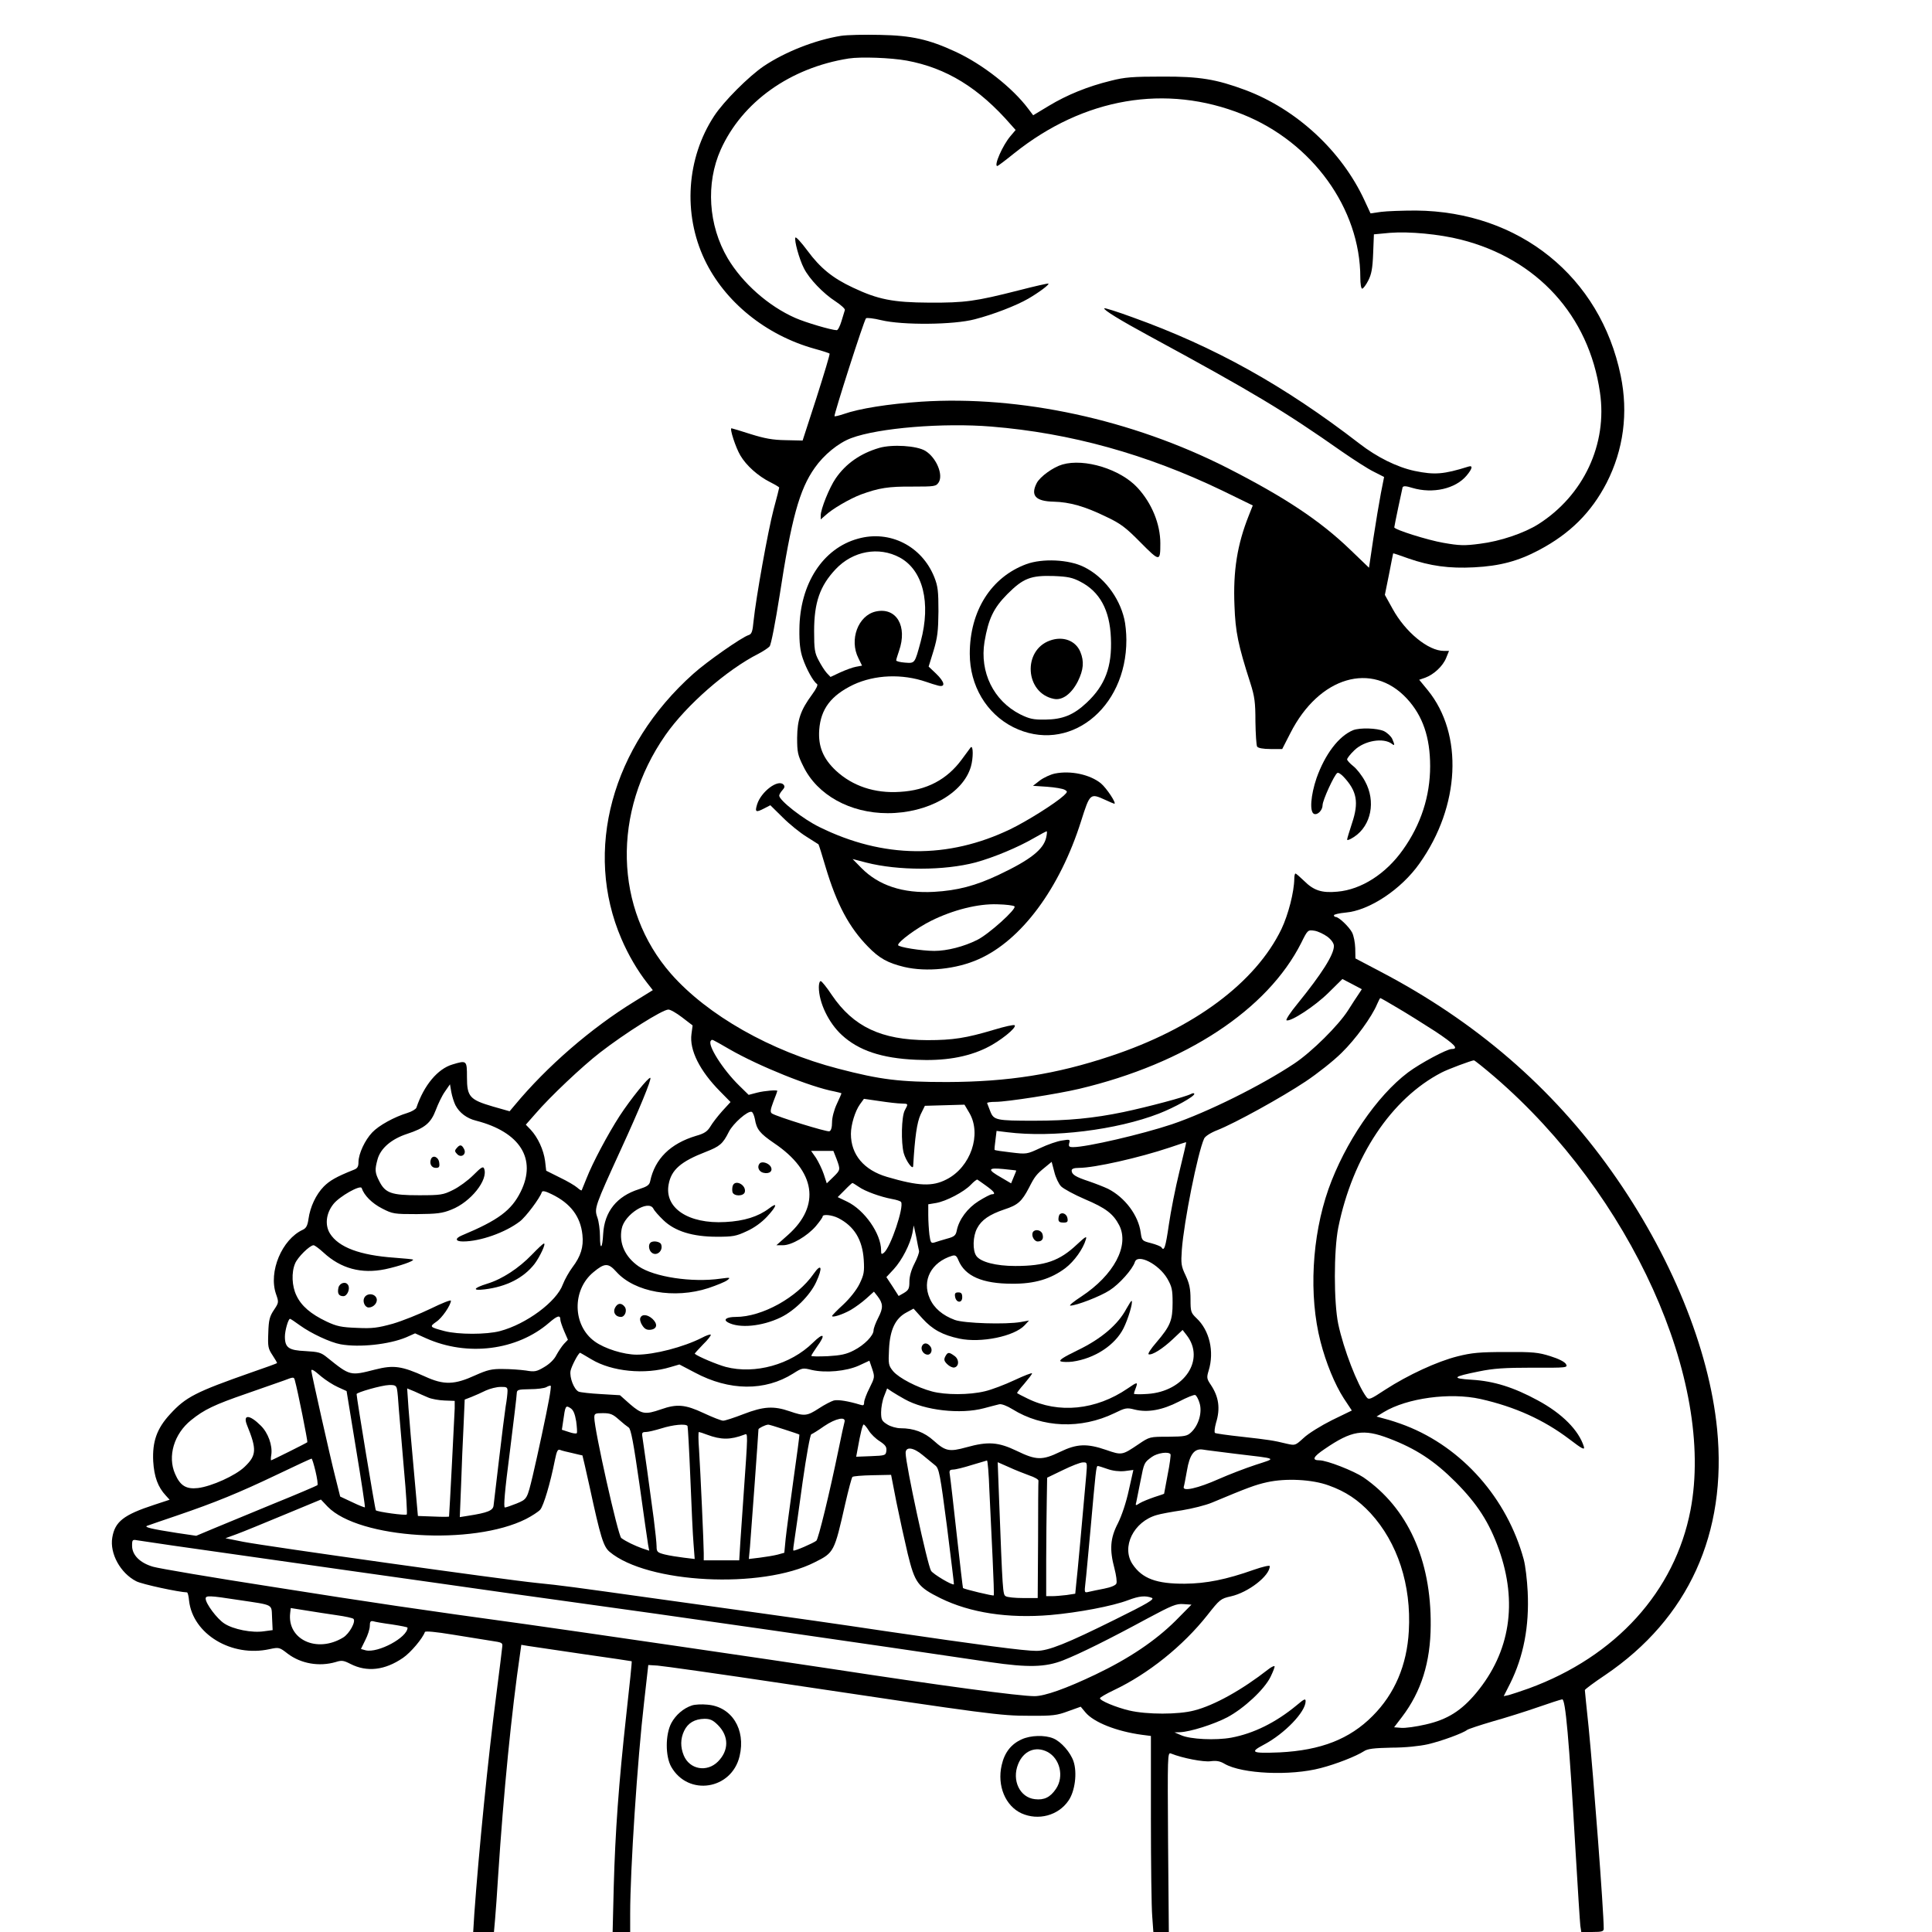 <?xml version="1.0" standalone="no"?>
<!DOCTYPE svg PUBLIC "-//W3C//DTD SVG 20010904//EN"
 "http://www.w3.org/TR/2001/REC-SVG-20010904/DTD/svg10.dtd">
<svg version="1.0" xmlns="http://www.w3.org/2000/svg"
 width="1024pt" height="1024pt" viewBox="0 0 1024 1024"
 preserveAspectRatio="xMidYMid meet">
<g transform="translate(0,1024) scale(0.1,-0.1)"
fill="#000000" stroke="none">
<path d="M4457 10050 c-136 -22 -294 -84 -408 -160 -81 -55 -213 -187 -264
-265 -146 -223 -166 -517 -51 -760 106 -224 325 -402 585 -474 41 -11 76 -23
78 -25 3 -2 -29 -107 -69 -233 l-74 -228 -90 2 c-69 1 -111 9 -185 32 -53 17
-99 31 -102 31 -11 0 22 -102 47 -144 31 -53 93 -109 159 -142 26 -13 47 -26
47 -28 0 -2 -13 -55 -30 -117 -30 -115 -93 -466 -106 -591 -5 -55 -10 -69 -26
-74 -36 -11 -222 -141 -293 -205 -433 -386 -583 -938 -381 -1406 36 -84 85
-168 137 -234 l29 -37 -97 -60 c-230 -141 -465 -345 -635 -550 l-27 -32 -88
25 c-123 36 -138 52 -138 155 0 90 -1 91 -77 68 -78 -23 -151 -110 -191 -229
-3 -8 -25 -21 -48 -28 -69 -21 -151 -66 -186 -103 -39 -41 -72 -112 -73 -156
0 -26 -5 -35 -27 -43 -90 -36 -125 -56 -157 -88 -41 -42 -72 -107 -81 -172 -5
-36 -13 -49 -30 -57 -111 -51 -183 -223 -142 -341 15 -43 15 -45 -11 -84 -23
-34 -28 -54 -30 -121 -3 -74 -1 -84 23 -120 14 -21 25 -40 23 -41 -2 -2 -62
-24 -135 -49 -296 -104 -348 -130 -432 -222 -70 -76 -94 -145 -89 -249 5 -83
25 -137 67 -182 l20 -22 -82 -27 c-162 -53 -208 -89 -222 -174 -14 -84 43
-188 127 -231 30 -16 227 -58 269 -59 4 0 9 -20 11 -44 20 -177 225 -301 426
-257 51 11 53 10 97 -24 70 -53 167 -70 255 -44 31 10 42 8 77 -10 88 -45 183
-34 279 32 41 28 104 103 116 137 2 6 57 1 148 -14 80 -13 172 -28 205 -33 55
-8 60 -10 57 -31 -1 -13 -15 -126 -31 -250 -43 -328 -94 -842 -117 -1165 l-6
-97 55 0 55 0 6 68 c3 37 11 139 16 227 29 445 71 870 117 1184 l6 43 36 -6
c20 -3 151 -22 291 -43 140 -20 256 -37 258 -38 2 -2 -11 -126 -28 -278 -41
-372 -59 -625 -67 -914 l-6 -243 46 0 47 0 0 98 c0 229 38 812 74 1122 l22
195 49 -3 c28 -2 334 -45 680 -97 1084 -162 1135 -169 1290 -169 125 -1 147 2
206 24 l67 24 25 -30 c44 -53 166 -101 300 -119 l47 -6 0 -437 c0 -240 3 -474
7 -519 l6 -83 41 0 41 0 -4 476 c-3 462 -3 477 15 470 62 -25 173 -46 210 -41
31 4 50 1 75 -14 92 -53 348 -65 510 -22 81 21 186 62 228 89 19 13 52 17 146
19 72 0 149 8 193 18 73 17 187 59 208 76 7 5 67 25 135 45 68 19 176 53 239
75 63 22 122 41 130 42 17 2 36 -204 70 -793 12 -206 24 -390 26 -407 l5 -33
59 0 c51 0 60 3 60 18 0 94 -55 814 -80 1067 -11 104 -20 193 -20 197 0 4 48
40 108 80 441 299 647 751 593 1303 -42 427 -246 926 -560 1368 -314 443 -721
794 -1226 1058 l-131 69 -1 54 c-1 30 -8 67 -17 84 -16 30 -70 82 -87 82 -5 0
-9 4 -9 9 0 4 28 11 62 14 126 11 295 123 392 261 215 303 233 684 44 917
l-46 56 32 11 c46 17 94 62 111 105 l15 37 -27 0 c-83 0 -204 99 -272 223
l-41 74 22 109 c11 60 22 110 22 111 1 1 37 -11 81 -27 115 -40 216 -54 348
-47 137 7 234 33 345 92 164 87 276 199 357 355 90 176 116 371 75 569 -108
524 -537 870 -1085 875 -71 0 -155 -3 -185 -7 l-56 -8 -32 69 c-121 262 -360
483 -632 585 -154 57 -241 72 -440 71 -156 0 -198 -3 -272 -22 -123 -30 -233
-75 -329 -133 l-83 -50 -25 33 c-84 113 -244 238 -387 304 -140 65 -233 86
-399 89 -82 2 -176 0 -208 -5z m348 -131 c211 -39 383 -144 554 -341 l24 -27
-27 -32 c-42 -49 -90 -159 -70 -159 3 0 43 30 90 68 368 294 804 369 1210 206
370 -148 624 -500 624 -865 0 -33 4 -59 10 -59 5 0 20 19 32 43 17 33 23 64
26 144 l4 101 86 8 c101 8 261 -7 375 -36 404 -102 678 -402 737 -809 41 -275
-87 -547 -326 -699 -76 -48 -203 -91 -310 -104 -82 -11 -109 -10 -194 5 -82
14 -260 70 -260 82 0 7 41 201 44 212 4 8 17 8 52 -3 108 -32 228 -5 287 65
31 37 35 56 10 48 -131 -41 -179 -45 -285 -23 -94 20 -200 73 -293 145 -399
308 -769 514 -1204 670 -79 29 -146 50 -148 47 -7 -7 82 -62 237 -146 553
-300 716 -398 1025 -615 61 -42 135 -90 166 -105 l55 -28 -17 -86 c-9 -47 -27
-155 -40 -240 l-23 -155 -101 97 c-160 154 -348 278 -650 432 -506 257 -1098
385 -1623 351 -174 -12 -327 -36 -412 -66 -24 -8 -45 -13 -47 -11 -5 5 156
508 167 519 4 4 40 0 81 -10 112 -27 384 -25 496 5 97 25 219 72 283 109 55
32 112 74 107 80 -2 2 -73 -14 -158 -36 -228 -58 -284 -66 -474 -65 -193 1
-272 17 -405 80 -107 50 -173 104 -240 195 -32 43 -61 75 -64 70 -8 -12 20
-115 45 -163 28 -56 103 -134 167 -175 29 -19 52 -40 50 -46 -2 -7 -10 -33
-18 -59 -8 -27 -19 -48 -25 -48 -27 0 -166 41 -220 65 -143 63 -280 185 -358
316 -103 175 -117 397 -37 576 114 253 368 434 678 483 64 10 225 4 307 -11z
m450 -1940 c418 -34 822 -146 1223 -339 l162 -79 -21 -53 c-61 -153 -84 -293
-76 -479 5 -138 19 -207 84 -409 23 -72 27 -103 27 -205 1 -66 5 -126 9 -132
5 -8 32 -13 71 -13 l62 0 43 84 c152 300 433 383 618 183 84 -91 123 -205 123
-358 0 -159 -49 -310 -145 -444 -90 -127 -220 -210 -346 -221 -83 -8 -126 6
-177 57 -22 21 -42 39 -46 39 -3 0 -6 -12 -6 -27 -1 -72 -32 -191 -68 -267
-137 -284 -465 -528 -907 -674 -288 -96 -542 -136 -865 -137 -253 0 -352 12
-578 71 -358 93 -692 283 -885 502 -302 344 -314 859 -30 1266 111 159 325
346 493 431 25 13 52 31 59 39 8 9 31 130 53 269 62 406 105 563 186 677 48
69 126 133 194 158 144 54 488 82 743 61z m1781 -2704 c21 -16 34 -35 34 -49
0 -46 -64 -147 -193 -306 -38 -46 -64 -86 -58 -88 23 -8 150 75 221 145 l75
74 52 -27 51 -27 -17 -26 c-10 -14 -35 -53 -56 -86 -51 -80 -192 -220 -285
-282 -176 -117 -460 -258 -649 -322 -159 -53 -451 -121 -523 -121 -22 0 -25 4
-21 21 6 20 3 21 -38 14 -24 -3 -76 -21 -116 -40 -71 -33 -72 -33 -155 -23
-45 5 -84 11 -86 13 -2 1 0 25 4 52 l6 49 57 -7 c239 -30 580 12 804 99 82 32
187 90 187 104 0 5 -8 5 -17 0 -30 -16 -230 -69 -358 -96 -158 -33 -295 -46
-474 -46 -200 0 -214 3 -232 49 -8 20 -15 39 -17 44 -2 4 18 7 45 7 60 0 329
42 443 69 564 134 998 419 1177 774 34 69 35 69 70 64 19 -3 50 -18 69 -32z
m371 -377 c48 -28 139 -85 201 -125 102 -68 126 -93 86 -93 -25 0 -167 -76
-231 -124 -166 -125 -335 -374 -422 -619 -88 -251 -105 -564 -42 -808 29 -113
76 -227 123 -300 l43 -65 -105 -51 c-58 -29 -126 -71 -150 -94 -45 -41 -45
-41 -90 -31 -69 17 -95 21 -238 37 -74 8 -138 17 -142 20 -5 3 -2 27 5 53 24
77 15 139 -28 203 -21 31 -22 38 -11 74 31 101 5 214 -65 279 -29 28 -31 34
-31 100 0 55 -6 83 -26 126 -24 50 -25 63 -20 136 11 149 84 514 118 589 5 12
34 31 70 45 94 37 342 174 468 258 63 42 149 110 191 152 74 72 161 192 188
258 8 18 15 32 17 32 2 0 43 -23 91 -52z m-3792 -50 l56 -43 -6 -45 c-12 -85
44 -196 152 -305 l55 -56 -44 -48 c-24 -27 -52 -63 -63 -82 -16 -26 -32 -37
-75 -49 -137 -41 -219 -122 -244 -241 -4 -20 -16 -28 -59 -42 -118 -37 -183
-119 -190 -236 -4 -80 -17 -91 -17 -14 0 33 -6 79 -14 101 -17 48 -13 58 126
362 96 209 162 369 155 377 -8 7 -105 -113 -163 -202 -62 -96 -143 -248 -175
-330 -13 -33 -25 -62 -26 -64 -2 -2 -12 4 -23 14 -11 10 -53 35 -93 54 l-72
36 -6 52 c-8 59 -38 124 -76 165 l-26 27 51 58 c78 91 249 252 342 324 133
103 330 227 362 228 10 1 43 -18 73 -41z m251 -169 c156 -90 432 -201 557
-224 20 -4 37 -9 37 -10 0 -2 -11 -27 -25 -57 -14 -30 -25 -71 -25 -96 0 -27
-5 -45 -14 -48 -13 -5 -277 77 -304 94 -11 7 -9 20 7 63 12 30 21 55 21 57 0
6 -66 1 -106 -9 l-46 -12 -50 49 c-88 86 -171 218 -150 238 7 8 -1 12 98 -45z
m4056 -147 c722 -622 1169 -1611 1038 -2296 -83 -431 -396 -776 -857 -945 -43
-15 -90 -31 -105 -35 l-28 -6 34 67 c71 143 102 302 93 487 -3 61 -12 138 -21
171 -88 323 -325 592 -626 709 -36 14 -85 30 -110 36 l-44 12 39 24 c123 74
350 105 512 69 182 -41 335 -110 471 -213 68 -52 82 -59 77 -40 -27 87 -115
176 -245 246 -127 69 -232 102 -349 109 -111 7 -103 16 37 44 77 16 136 20
285 20 183 -1 187 0 177 19 -7 12 -38 28 -83 42 -63 20 -92 23 -237 22 -137 0
-180 -4 -255 -23 -108 -27 -263 -99 -382 -176 -82 -54 -88 -56 -101 -39 -48
65 -120 251 -149 386 -24 116 -24 389 0 511 76 376 281 684 547 822 34 18 158
64 172 65 4 0 54 -40 110 -88z m-5508 -150 c21 -40 60 -70 110 -82 232 -60
322 -202 236 -376 -49 -99 -118 -151 -312 -232 -38 -16 -35 -32 6 -32 91 0
224 47 301 106 31 23 107 124 117 156 3 8 19 5 53 -12 99 -48 152 -118 162
-215 7 -64 -9 -114 -53 -172 -18 -24 -41 -65 -51 -91 -33 -91 -193 -210 -333
-247 -72 -19 -221 -19 -294 0 -79 21 -81 23 -44 49 31 20 77 88 78 112 0 6
-48 -13 -107 -42 -60 -29 -150 -65 -201 -80 -80 -22 -108 -26 -190 -22 -82 3
-107 8 -162 34 -82 39 -133 82 -159 138 -24 49 -27 122 -7 169 13 33 78 97 98
97 6 0 30 -18 53 -39 92 -85 201 -114 327 -88 75 16 155 44 147 51 -2 2 -47 6
-99 10 -183 13 -295 55 -341 128 -28 45 -21 107 18 156 32 41 144 104 150 85
13 -39 55 -81 108 -108 56 -29 64 -30 184 -30 107 1 135 4 184 24 102 40 196
158 173 217 -5 14 -15 8 -58 -35 -28 -28 -76 -63 -107 -78 -52 -26 -65 -28
-181 -28 -145 0 -178 11 -210 75 -23 45 -24 60 -9 115 16 59 74 108 156 135
95 31 127 58 153 127 12 32 33 76 48 97 l27 39 7 -41 c4 -22 14 -54 22 -70z
m2364 9 c37 -1 37 0 17 -37 -17 -34 -20 -169 -5 -226 12 -42 49 -92 50 -68 9
154 20 230 39 272 l23 47 105 3 105 3 26 -44 c66 -113 7 -287 -121 -352 -75
-39 -148 -36 -315 13 -123 36 -192 118 -192 228 0 48 22 121 48 157 l21 29 83
-12 c46 -7 98 -13 116 -13z m-777 -82 c9 -55 26 -76 102 -128 220 -148 248
-331 74 -486 l-62 -55 35 0 c46 0 128 48 174 101 20 24 36 46 36 51 0 14 49 9
83 -8 84 -43 128 -114 135 -221 4 -64 1 -79 -22 -127 -16 -33 -51 -77 -86
-110 -33 -30 -60 -58 -60 -61 0 -10 55 7 99 32 24 14 61 41 83 61 l40 36 19
-24 c30 -39 31 -62 4 -114 -14 -27 -25 -57 -25 -67 0 -28 -49 -78 -104 -106
-40 -21 -70 -27 -138 -31 -49 -2 -88 -2 -88 2 0 3 14 25 30 48 49 67 36 78
-22 21 -118 -116 -307 -168 -461 -128 -45 12 -148 55 -165 70 -1 1 19 23 44
49 26 25 44 49 41 52 -3 3 -24 -4 -48 -17 -97 -49 -251 -89 -344 -89 -69 0
-171 32 -223 70 -118 85 -121 273 -7 367 60 50 79 50 122 2 97 -108 307 -145
488 -86 44 15 89 33 100 42 18 14 16 15 -35 8 -153 -22 -353 9 -435 65 -72 50
-105 122 -90 199 14 76 141 157 168 107 5 -11 29 -38 53 -61 61 -59 155 -88
284 -88 84 0 102 3 157 29 39 17 80 47 108 77 53 57 59 81 11 44 -57 -43 -132
-67 -232 -72 -195 -11 -324 74 -300 200 14 77 65 121 197 172 74 29 90 42 122
106 22 44 100 113 121 106 6 -2 13 -19 17 -38z m2250 -279 c-21 -85 -46 -212
-56 -282 -17 -118 -25 -143 -39 -119 -4 5 -28 15 -55 22 -47 12 -49 13 -55 56
-12 91 -83 186 -173 232 -21 10 -67 28 -102 40 -70 23 -91 36 -91 57 0 9 12
14 38 14 83 0 321 54 482 108 47 16 86 29 87 28 1 -1 -15 -71 -36 -156z
m-1817 67 c21 -57 21 -58 -18 -96 l-34 -33 -16 49 c-9 27 -28 65 -41 86 l-26
37 59 0 59 0 17 -43z m1190 -145 c13 -13 70 -44 126 -68 111 -47 150 -77 182
-138 55 -108 -28 -264 -201 -378 -40 -26 -67 -48 -58 -48 32 0 159 49 208 81
52 33 122 112 134 150 15 46 127 -11 172 -88 24 -42 28 -58 28 -128 0 -94 -12
-123 -86 -210 -28 -32 -47 -61 -41 -63 18 -6 74 29 128 80 l52 49 21 -27 c101
-129 -11 -299 -206 -312 -40 -3 -73 -2 -73 1 0 3 4 17 10 31 12 33 8 32 -43
-3 -168 -115 -367 -135 -532 -53 -27 13 -52 26 -54 28 -2 2 15 24 38 50 22 26
41 50 41 55 0 4 -42 -12 -93 -36 -51 -24 -122 -51 -157 -59 -82 -20 -209 -20
-280 -1 -79 21 -175 71 -206 107 -25 31 -26 37 -22 118 5 103 34 163 93 194
l37 20 46 -51 c54 -60 108 -89 197 -108 115 -24 291 12 346 71 l23 25 -44 -8
c-80 -14 -300 -7 -349 11 -65 24 -111 63 -133 114 -43 96 8 192 118 226 17 5
24 1 34 -24 35 -84 127 -124 285 -124 118 -1 205 25 282 83 47 36 94 102 108
151 7 21 -1 17 -47 -26 -92 -87 -169 -114 -327 -114 -102 0 -183 21 -206 53
-21 29 -19 105 4 147 23 44 65 73 145 100 71 23 92 42 130 115 30 59 39 71 86
109 l34 28 14 -53 c7 -30 24 -65 36 -77z m-238 84 c1 0 -5 -16 -13 -34 l-14
-34 -51 30 c-76 43 -74 54 9 46 37 -4 68 -7 69 -8z m-159 -81 c43 -31 53 -45
30 -45 -7 0 -38 -16 -70 -36 -59 -37 -104 -97 -116 -156 -5 -26 -13 -33 -51
-43 -25 -7 -54 -16 -66 -20 -19 -6 -22 -2 -28 41 -3 26 -6 73 -6 104 l0 57 42
7 c52 9 147 58 184 97 15 16 31 28 34 27 3 -2 24 -16 47 -33z m-676 -5 c33
-24 117 -54 177 -65 23 -4 45 -11 48 -16 16 -27 -55 -239 -91 -269 -13 -10
-15 -8 -15 13 0 88 -88 214 -180 258 l-50 24 37 37 c20 21 39 38 41 38 2 0 17
-9 33 -20z m320 -340 c2 -8 -9 -38 -24 -67 -17 -33 -27 -68 -27 -96 0 -36 -4
-45 -29 -60 l-28 -16 -32 50 -33 50 39 42 c44 48 87 132 99 192 l7 40 13 -60
c6 -33 13 -67 15 -75z m-1901 -365 c0 -7 9 -34 20 -60 l20 -46 -21 -22 c-11
-12 -29 -39 -40 -59 -11 -23 -37 -48 -65 -64 -40 -24 -51 -26 -97 -18 -29 4
-83 8 -122 8 -59 1 -82 -5 -145 -33 -111 -51 -167 -53 -267 -7 -124 56 -167
62 -265 37 -133 -34 -132 -34 -254 64 -33 27 -46 30 -116 34 -88 4 -108 18
-108 77 0 32 18 94 27 94 3 0 27 -16 53 -35 58 -42 160 -90 215 -100 100 -18
257 -1 348 37 l47 21 58 -26 c219 -98 482 -65 652 82 44 38 60 43 60 16z m165
-210 c108 -65 284 -82 418 -41 l48 14 82 -43 c183 -98 372 -99 521 -5 47 30
51 31 98 19 74 -17 183 -7 250 23 l56 26 15 -44 c14 -42 13 -46 -14 -100 -16
-31 -29 -66 -29 -77 0 -16 -4 -18 -22 -12 -59 18 -116 28 -139 22 -13 -4 -49
-22 -79 -42 -63 -41 -77 -42 -155 -15 -84 29 -138 26 -244 -15 -49 -19 -98
-35 -108 -35 -10 0 -56 18 -103 40 -98 46 -142 50 -227 20 -84 -29 -101 -26
-163 27 l-54 48 -100 6 c-56 3 -109 9 -119 13 -25 12 -49 75 -43 110 5 25 42
96 51 96 1 0 28 -16 60 -35z m-1432 -91 c23 -19 63 -45 88 -56 l46 -21 50
-306 c28 -168 49 -308 47 -310 -1 -2 -32 10 -67 27 l-64 30 -27 108 c-25 97
-126 548 -126 559 0 11 14 3 53 -31z m-140 -21 c15 -53 69 -324 66 -327 -5 -5
-188 -96 -192 -96 -2 0 -2 14 1 30 7 49 -17 116 -56 154 -59 59 -96 61 -73 3
53 -130 51 -161 -13 -222 -48 -46 -174 -103 -247 -112 -62 -7 -94 12 -121 75
-41 93 -6 212 85 285 69 56 124 82 292 140 88 31 178 62 200 70 52 20 53 20
58 0z m541 -45 c3 -13 7 -61 10 -108 4 -47 16 -190 27 -318 12 -128 18 -236
15 -239 -6 -7 -156 14 -164 22 -4 3 -102 596 -102 616 0 9 133 47 172 48 31 1
38 -3 42 -21z m806 -55 c-13 -73 -61 -297 -86 -403 -30 -125 -30 -126 -86
-149 -28 -11 -56 -21 -62 -21 -8 0 -1 86 26 293 20 160 37 301 37 313 1 18 7
20 70 21 37 0 77 5 87 11 10 6 21 9 23 7 2 -2 -2 -35 -9 -72z m-220 45 c0 -13
-4 -50 -10 -83 -5 -33 -21 -159 -35 -280 -14 -121 -27 -231 -29 -245 -3 -26
-31 -38 -135 -54 l-44 -7 7 173 c3 95 9 235 13 312 l6 138 36 14 c20 8 54 23
76 34 22 10 57 19 78 19 32 1 37 -2 37 -21z m-421 -35 c18 -8 58 -15 87 -16
l54 -2 0 -40 c-1 -31 -28 -559 -30 -573 0 -2 -37 -2 -82 0 l-83 3 -21 235
c-12 129 -25 281 -29 338 l-7 103 39 -16 c21 -10 53 -24 72 -32z m2526 -9
c106 -60 297 -81 420 -48 33 9 69 18 81 21 12 3 41 -8 70 -26 159 -99 363
-107 541 -21 57 28 65 30 107 19 69 -17 146 -3 234 42 42 22 81 38 87 35 6 -2
17 -22 23 -43 15 -49 -5 -117 -44 -154 -22 -21 -34 -23 -123 -24 -97 0 -98 0
-157 -40 -86 -58 -88 -59 -171 -30 -102 35 -155 33 -244 -10 -95 -46 -127 -45
-230 5 -98 47 -152 51 -267 19 -90 -25 -111 -21 -173 35 -50 45 -106 66 -176
66 -21 0 -53 9 -70 20 -29 18 -33 25 -33 65 0 24 7 63 16 85 l16 41 27 -18
c14 -9 44 -27 66 -39z m-1741 -118 c4 -31 6 -59 3 -62 -3 -4 -22 -1 -42 6
l-37 12 7 47 c11 80 13 84 38 68 16 -10 24 -30 31 -71z m226 10 c20 -18 44
-37 52 -42 12 -7 26 -83 57 -299 22 -159 43 -304 46 -322 l6 -32 -39 13 c-38
14 -83 35 -109 54 -17 11 -143 574 -143 638 0 22 4 24 46 24 39 0 53 -6 84
-34z m1196 -13 c-3 -10 -17 -74 -31 -143 -49 -238 -107 -475 -118 -486 -14
-12 -117 -57 -122 -52 -2 2 1 28 6 58 5 30 24 167 43 305 20 140 40 251 46
253 6 2 37 21 68 43 62 42 117 53 108 22z m-832 -21 c2 -4 9 -129 15 -277 6
-149 13 -306 17 -349 l6 -79 -58 7 c-32 4 -77 11 -101 17 -39 10 -43 14 -43
43 0 17 -7 83 -15 146 -19 145 -54 396 -60 433 -4 23 -1 27 18 27 12 0 49 9
82 19 63 20 130 26 139 13z m512 -18 c43 -14 80 -26 81 -28 1 -1 -13 -110 -32
-242 -18 -131 -37 -272 -41 -311 l-7 -73 -36 -10 c-20 -5 -62 -12 -94 -16
l-58 -7 6 64 c5 59 45 609 45 623 0 6 36 24 51 25 4 1 42 -11 85 -25z m449 -7
c11 -18 37 -43 58 -56 30 -20 37 -30 35 -50 -3 -25 -6 -26 -82 -29 l-78 -3 7
38 c16 90 27 133 33 133 4 -1 16 -15 27 -33z m-858 -21 c75 -28 124 -28 198 0
20 8 20 20 -5 -336 -5 -74 -12 -179 -16 -232 l-6 -98 -94 0 -94 0 0 38 c0 46
-17 422 -25 550 -4 50 -4 92 -1 92 3 0 23 -6 43 -14z m3615 -20 c142 -54 240
-118 353 -231 116 -117 178 -214 229 -356 101 -283 60 -545 -119 -761 -79 -95
-153 -142 -268 -168 -51 -12 -110 -20 -130 -18 l-38 3 42 55 c102 134 151 290
152 485 3 348 -122 623 -357 785 -51 34 -193 90 -233 90 -42 0 -33 19 28 60
143 98 205 108 341 56z m-2405 -143 c20 -16 26 -46 62 -323 21 -168 38 -306
37 -307 -7 -8 -109 53 -121 71 -19 29 -135 565 -135 625 0 35 41 30 90 -11 25
-20 55 -45 67 -55z m-1922 65 c28 -7 51 -12 52 -12 1 -1 18 -76 38 -166 58
-268 73 -317 106 -345 200 -168 806 -199 1088 -55 102 51 103 54 161 310 17
74 34 138 38 142 4 4 52 8 106 9 l99 2 28 -144 c16 -79 43 -202 60 -274 38
-155 53 -176 174 -236 157 -77 357 -108 582 -89 148 13 329 47 413 79 58 22
91 25 125 12 16 -7 -23 -30 -193 -114 -260 -129 -355 -167 -419 -167 -66 0
-291 30 -803 105 -239 36 -536 78 -660 95 -124 17 -382 53 -575 80 -415 58
-479 67 -610 80 -171 17 -1425 193 -1555 218 l-95 19 60 22 c33 12 147 59 253
103 l193 80 36 -38 c166 -170 769 -207 1051 -65 31 16 65 38 75 49 18 20 54
141 78 263 10 49 15 59 28 54 9 -4 39 -11 66 -17z m3510 -3 c234 -28 223 -22
110 -59 -55 -18 -143 -52 -195 -75 -110 -49 -193 -68 -186 -42 3 9 10 48 17
86 14 85 39 119 84 112 16 -3 93 -12 170 -22z m-341 -3 c2 -4 -4 -53 -15 -107
-10 -55 -19 -101 -19 -102 0 -1 -24 -9 -52 -18 -29 -10 -64 -24 -77 -32 -23
-15 -24 -14 -18 8 3 13 13 63 22 110 19 97 19 97 60 127 29 21 89 30 99 14z
m-4532 -89 c9 -38 14 -71 10 -75 -4 -3 -108 -48 -232 -98 -124 -51 -267 -110
-317 -131 l-93 -39 -102 15 c-135 21 -177 31 -158 38 8 3 80 28 160 55 199 68
325 119 530 217 96 46 178 84 181 84 3 1 12 -29 21 -66z m3572 -105 c4 -90 12
-250 17 -357 5 -106 8 -195 6 -197 -3 -4 -157 33 -163 39 -1 1 -16 128 -33
282 -17 154 -33 295 -36 313 -5 28 -3 32 17 33 13 0 57 11 98 24 41 12 78 23
81 24 4 1 10 -72 13 -161z m211 82 c28 -9 50 -22 49 -28 -1 -7 -2 -149 -2
-317 l-2 -305 -77 0 c-43 0 -85 4 -93 10 -15 9 -16 24 -35 522 l-7 188 59 -26
c32 -15 81 -34 108 -44z m302 -2 c-17 -190 -47 -528 -53 -574 l-5 -51 -46 -7
c-25 -3 -60 -6 -77 -6 l-31 0 0 193 c0 105 2 247 3 313 l2 122 83 40 c45 22
93 41 106 41 24 1 24 0 18 -71z m113 36 c28 -10 62 -14 91 -11 l46 6 -24 -107
c-14 -65 -37 -134 -58 -176 -41 -79 -45 -139 -18 -240 9 -35 14 -70 10 -79 -3
-9 -28 -20 -64 -27 -32 -6 -69 -14 -82 -17 -24 -6 -24 -5 -18 48 4 30 15 158
27 284 27 303 30 335 38 335 4 0 27 -7 52 -16z m1172 -87 c90 -32 157 -77 222
-147 143 -156 217 -380 203 -625 -10 -181 -75 -333 -192 -450 -122 -123 -275
-182 -492 -193 -149 -6 -162 0 -84 41 111 59 221 174 221 230 0 16 -8 12 -47
-21 -111 -92 -229 -150 -347 -172 -82 -15 -217 -9 -266 13 l-35 15 30 1 c53 2
177 41 250 79 88 47 196 147 229 214 14 29 24 54 21 57 -3 2 -18 -5 -33 -17
-138 -108 -286 -191 -393 -218 -83 -22 -250 -22 -344 0 -71 17 -155 52 -155
65 0 4 32 23 72 42 184 87 368 235 497 398 66 84 71 88 125 100 93 21 206 109
206 160 0 6 -38 -3 -84 -19 -147 -52 -252 -73 -366 -74 -150 -1 -226 27 -277
103 -61 91 5 226 128 261 19 6 79 17 133 25 55 9 127 27 160 41 189 79 229 94
292 108 99 22 239 15 326 -17z m-5717 -377 c314 -45 761 -108 995 -141 234
-34 538 -76 675 -95 499 -68 1658 -235 2255 -324 199 -29 291 -27 385 10 89
35 246 113 447 222 129 69 153 79 190 76 l43 -3 -85 -86 c-106 -105 -245 -199
-423 -284 -157 -75 -270 -115 -324 -115 -81 0 -497 56 -1078 145 -261 40
-1372 202 -1615 236 -561 77 -813 114 -1350 199 -316 49 -599 97 -629 106 -69
20 -111 62 -111 111 0 32 2 34 28 29 15 -3 283 -42 597 -86z m-62 -230 c193
-29 175 -20 179 -95 l3 -65 -45 -6 c-64 -10 -164 10 -211 41 -39 25 -99 106
-99 132 0 17 18 17 173 -7z m522 -81 c44 -6 84 -15 88 -19 15 -13 -21 -79 -54
-99 -139 -85 -298 -11 -281 130 l3 26 82 -13 c45 -7 118 -19 162 -25z m293
-49 c45 -7 82 -14 82 -17 0 -52 -157 -136 -222 -120 l-25 7 23 47 c13 25 24
59 24 75 0 23 4 28 18 25 9 -3 54 -11 100 -17z"/>
<path d="M4660 7866 c-99 -29 -177 -83 -231 -162 -33 -48 -79 -162 -79 -196
l0 -21 23 20 c38 36 130 89 190 112 96 35 146 43 275 42 116 0 123 1 137 22
26 40 -12 131 -70 167 -45 28 -176 36 -245 16z"/>
<path d="M5631 7778 c-49 -14 -118 -64 -136 -98 -34 -66 -7 -97 90 -99 84 -2
165 -25 274 -78 81 -38 107 -58 186 -138 102 -103 105 -103 105 -5 0 102 -45
213 -121 295 -90 98 -281 157 -398 123z"/>
<path d="M4548 7385 c-187 -51 -309 -240 -311 -480 -1 -72 4 -115 18 -155 19
-56 56 -123 75 -135 7 -4 -3 -25 -25 -55 -62 -84 -79 -135 -80 -230 0 -77 3
-92 33 -152 74 -152 248 -248 447 -248 212 0 400 105 441 247 13 45 13 115 -1
102 -2 -2 -23 -32 -48 -65 -78 -106 -186 -163 -327 -171 -134 -9 -252 31 -340
113 -67 63 -94 128 -88 215 8 112 63 183 181 240 114 53 258 59 386 15 20 -7
48 -16 64 -20 40 -10 35 19 -12 64 l-39 37 26 84 c21 70 25 104 26 209 0 107
-3 133 -22 181 -66 165 -236 251 -404 204z m221 -100 c123 -67 166 -239 111
-445 -32 -118 -30 -116 -84 -112 -25 2 -46 7 -46 12 0 4 7 27 15 50 46 131
-14 233 -123 209 -94 -21 -142 -150 -92 -248 l19 -39 -32 -6 c-18 -3 -55 -17
-84 -30 l-51 -24 -20 21 c-11 12 -30 42 -43 67 -21 39 -24 59 -24 155 0 152
31 240 114 328 91 97 229 122 340 62z"/>
<path d="M5440 7250 c-187 -69 -300 -248 -300 -475 0 -169 88 -317 230 -389
291 -145 601 95 600 463 0 36 -5 86 -11 110 -27 117 -111 226 -214 276 -80 40
-220 46 -305 15z m286 -93 c103 -53 156 -150 162 -298 7 -153 -31 -252 -128
-343 -70 -66 -128 -89 -220 -90 -64 -1 -84 4 -133 28 -141 72 -215 223 -189
384 21 123 48 179 121 253 84 84 124 100 246 96 74 -3 99 -8 141 -30z"/>
<path d="M5565 6845 c-146 -52 -132 -278 20 -309 45 -10 94 26 128 93 30 61
34 105 13 156 -25 60 -92 85 -161 60z"/>
<path d="M7172 6370 c-76 -31 -149 -127 -194 -254 -31 -91 -38 -180 -13 -190
19 -7 45 20 45 47 0 25 62 161 78 170 5 4 20 -6 34 -21 70 -75 81 -135 44
-245 -14 -43 -26 -82 -26 -87 0 -6 17 1 38 15 90 60 115 188 57 294 -16 30
-44 66 -62 80 -18 14 -33 31 -33 36 0 6 17 28 38 48 53 52 155 69 200 34 15
-12 15 -5 1 27 -7 14 -26 32 -44 41 -36 16 -126 19 -163 5z"/>
<path d="M5591 6140 c-24 -5 -60 -22 -80 -37 l-36 -28 75 -5 c41 -3 83 -10 93
-16 16 -9 16 -11 -5 -31 -46 -42 -196 -136 -283 -178 -331 -159 -674 -155
-1011 11 -87 42 -214 142 -214 167 0 6 8 19 17 29 12 13 14 21 5 30 -29 29
-118 -38 -139 -105 -13 -42 -7 -45 39 -21 l31 16 66 -65 c36 -36 93 -82 126
-102 33 -21 61 -39 63 -40 2 -2 19 -56 38 -121 59 -197 124 -319 225 -422 60
-62 105 -86 191 -107 119 -28 277 -12 395 41 226 100 430 374 543 732 47 148
48 149 129 112 24 -11 45 -20 47 -20 14 0 -41 83 -71 108 -58 47 -160 69 -244
52z m-46 -339 c-14 -63 -83 -118 -250 -197 -124 -59 -221 -84 -345 -91 -165
-9 -293 34 -384 126 l-47 48 73 -19 c169 -43 412 -43 579 1 95 26 225 80 309
129 36 21 67 37 68 36 2 -1 1 -16 -3 -33z m-168 -365 c13 -13 -137 -148 -198
-178 -70 -35 -159 -58 -227 -58 -66 0 -192 20 -192 31 0 18 101 92 176 129
115 57 248 91 351 87 45 -1 85 -6 90 -11z"/>
<path d="M4340 5008 c0 -82 52 -190 122 -254 89 -82 211 -123 393 -131 149 -7
269 13 371 62 73 35 164 108 152 121 -5 4 -54 -7 -110 -24 -147 -44 -217 -55
-353 -55 -244 1 -392 71 -506 239 -27 41 -54 74 -59 74 -6 0 -10 -15 -10 -32z"/>
<path d="M2420 4154 c-11 -12 -10 -18 3 -31 22 -23 52 0 36 28 -12 23 -22 24
-39 3z"/>
<path d="M2284 4096 c-9 -24 3 -46 26 -46 17 0 21 5 18 27 -3 31 -34 44 -44
19z"/>
<path d="M2820 3591 c-70 -73 -159 -131 -238 -155 -74 -23 -81 -38 -14 -30
117 14 208 61 266 136 28 38 61 108 49 107 -5 0 -33 -27 -63 -58z"/>
<path d="M1794 3416 c-7 -31 1 -46 26 -46 21 0 37 40 25 59 -12 21 -44 12 -51
-13z"/>
<path d="M1931 3362 c-11 -20 3 -52 23 -52 26 0 49 26 42 48 -9 27 -51 30 -65
4z"/>
<path d="M4027 4074 c-16 -17 -6 -44 19 -50 33 -8 53 10 38 34 -12 18 -45 28
-57 16z"/>
<path d="M3884 3956 c-3 -8 -4 -23 -2 -33 5 -25 61 -25 66 0 7 37 -51 67 -64
33z"/>
<path d="M3447 3653 c-12 -11 -8 -40 7 -52 26 -22 63 10 50 44 -6 15 -45 21
-57 8z"/>
<path d="M4312 3488 c-86 -124 -272 -228 -412 -228 -49 0 -69 -14 -42 -29 61
-33 181 -21 279 26 75 36 157 118 189 188 36 78 28 103 -14 43z"/>
<path d="M3260 3309 c-13 -24 2 -49 31 -49 22 0 35 36 19 55 -17 21 -37 19
-50 -6z"/>
<path d="M3394 3255 c-4 -8 1 -27 11 -41 12 -18 23 -24 43 -22 35 4 39 30 11
57 -27 25 -57 27 -65 6z"/>
<path d="M5617 3804 c-4 -4 -7 -16 -7 -26 0 -13 7 -18 26 -18 21 0 25 4 22 22
-3 23 -27 35 -41 22z"/>
<path d="M5475 3710 c-11 -18 6 -50 25 -50 24 0 33 15 25 40 -7 21 -39 27 -50
10z"/>
<path d="M5062 3368 c5 -34 38 -37 38 -4 0 20 -5 26 -21 26 -15 0 -20 -5 -17
-22z"/>
<path d="M5970 3303 c-44 -83 -133 -159 -255 -218 -82 -40 -105 -55 -92 -61
10 -3 37 -4 61 -1 117 16 226 87 271 177 24 48 51 137 43 145 -2 2 -14 -17
-28 -42z"/>
<path d="M4886 3104 c-7 -19 10 -44 31 -44 19 0 28 27 13 45 -16 20 -36 19
-44 -1z"/>
<path d="M5010 3050 c-8 -16 -6 -24 10 -40 12 -12 29 -20 38 -18 26 5 27 44 0
62 -29 21 -35 20 -48 -4z"/>
<path d="M3668 1201 c-46 -15 -87 -51 -110 -94 -32 -61 -32 -176 0 -232 90
-157 320 -121 362 57 34 142 -42 263 -171 273 -29 3 -66 1 -81 -4z m137 -104
c59 -59 59 -135 0 -194 -58 -58 -150 -42 -181 33 -18 44 -18 88 2 130 20 42
56 63 108 64 30 0 45 -7 71 -33z"/>
<path d="M5415 1021 c-56 -25 -91 -70 -106 -137 -25 -109 20 -216 105 -255 89
-40 195 -12 249 67 35 50 47 148 27 208 -16 48 -66 105 -107 122 -45 19 -121
17 -168 -5z m136 -66 c67 -35 90 -131 46 -196 -30 -45 -63 -61 -112 -55 -80 9
-123 100 -89 185 28 71 92 98 155 66z"/>
</g>
</svg>
